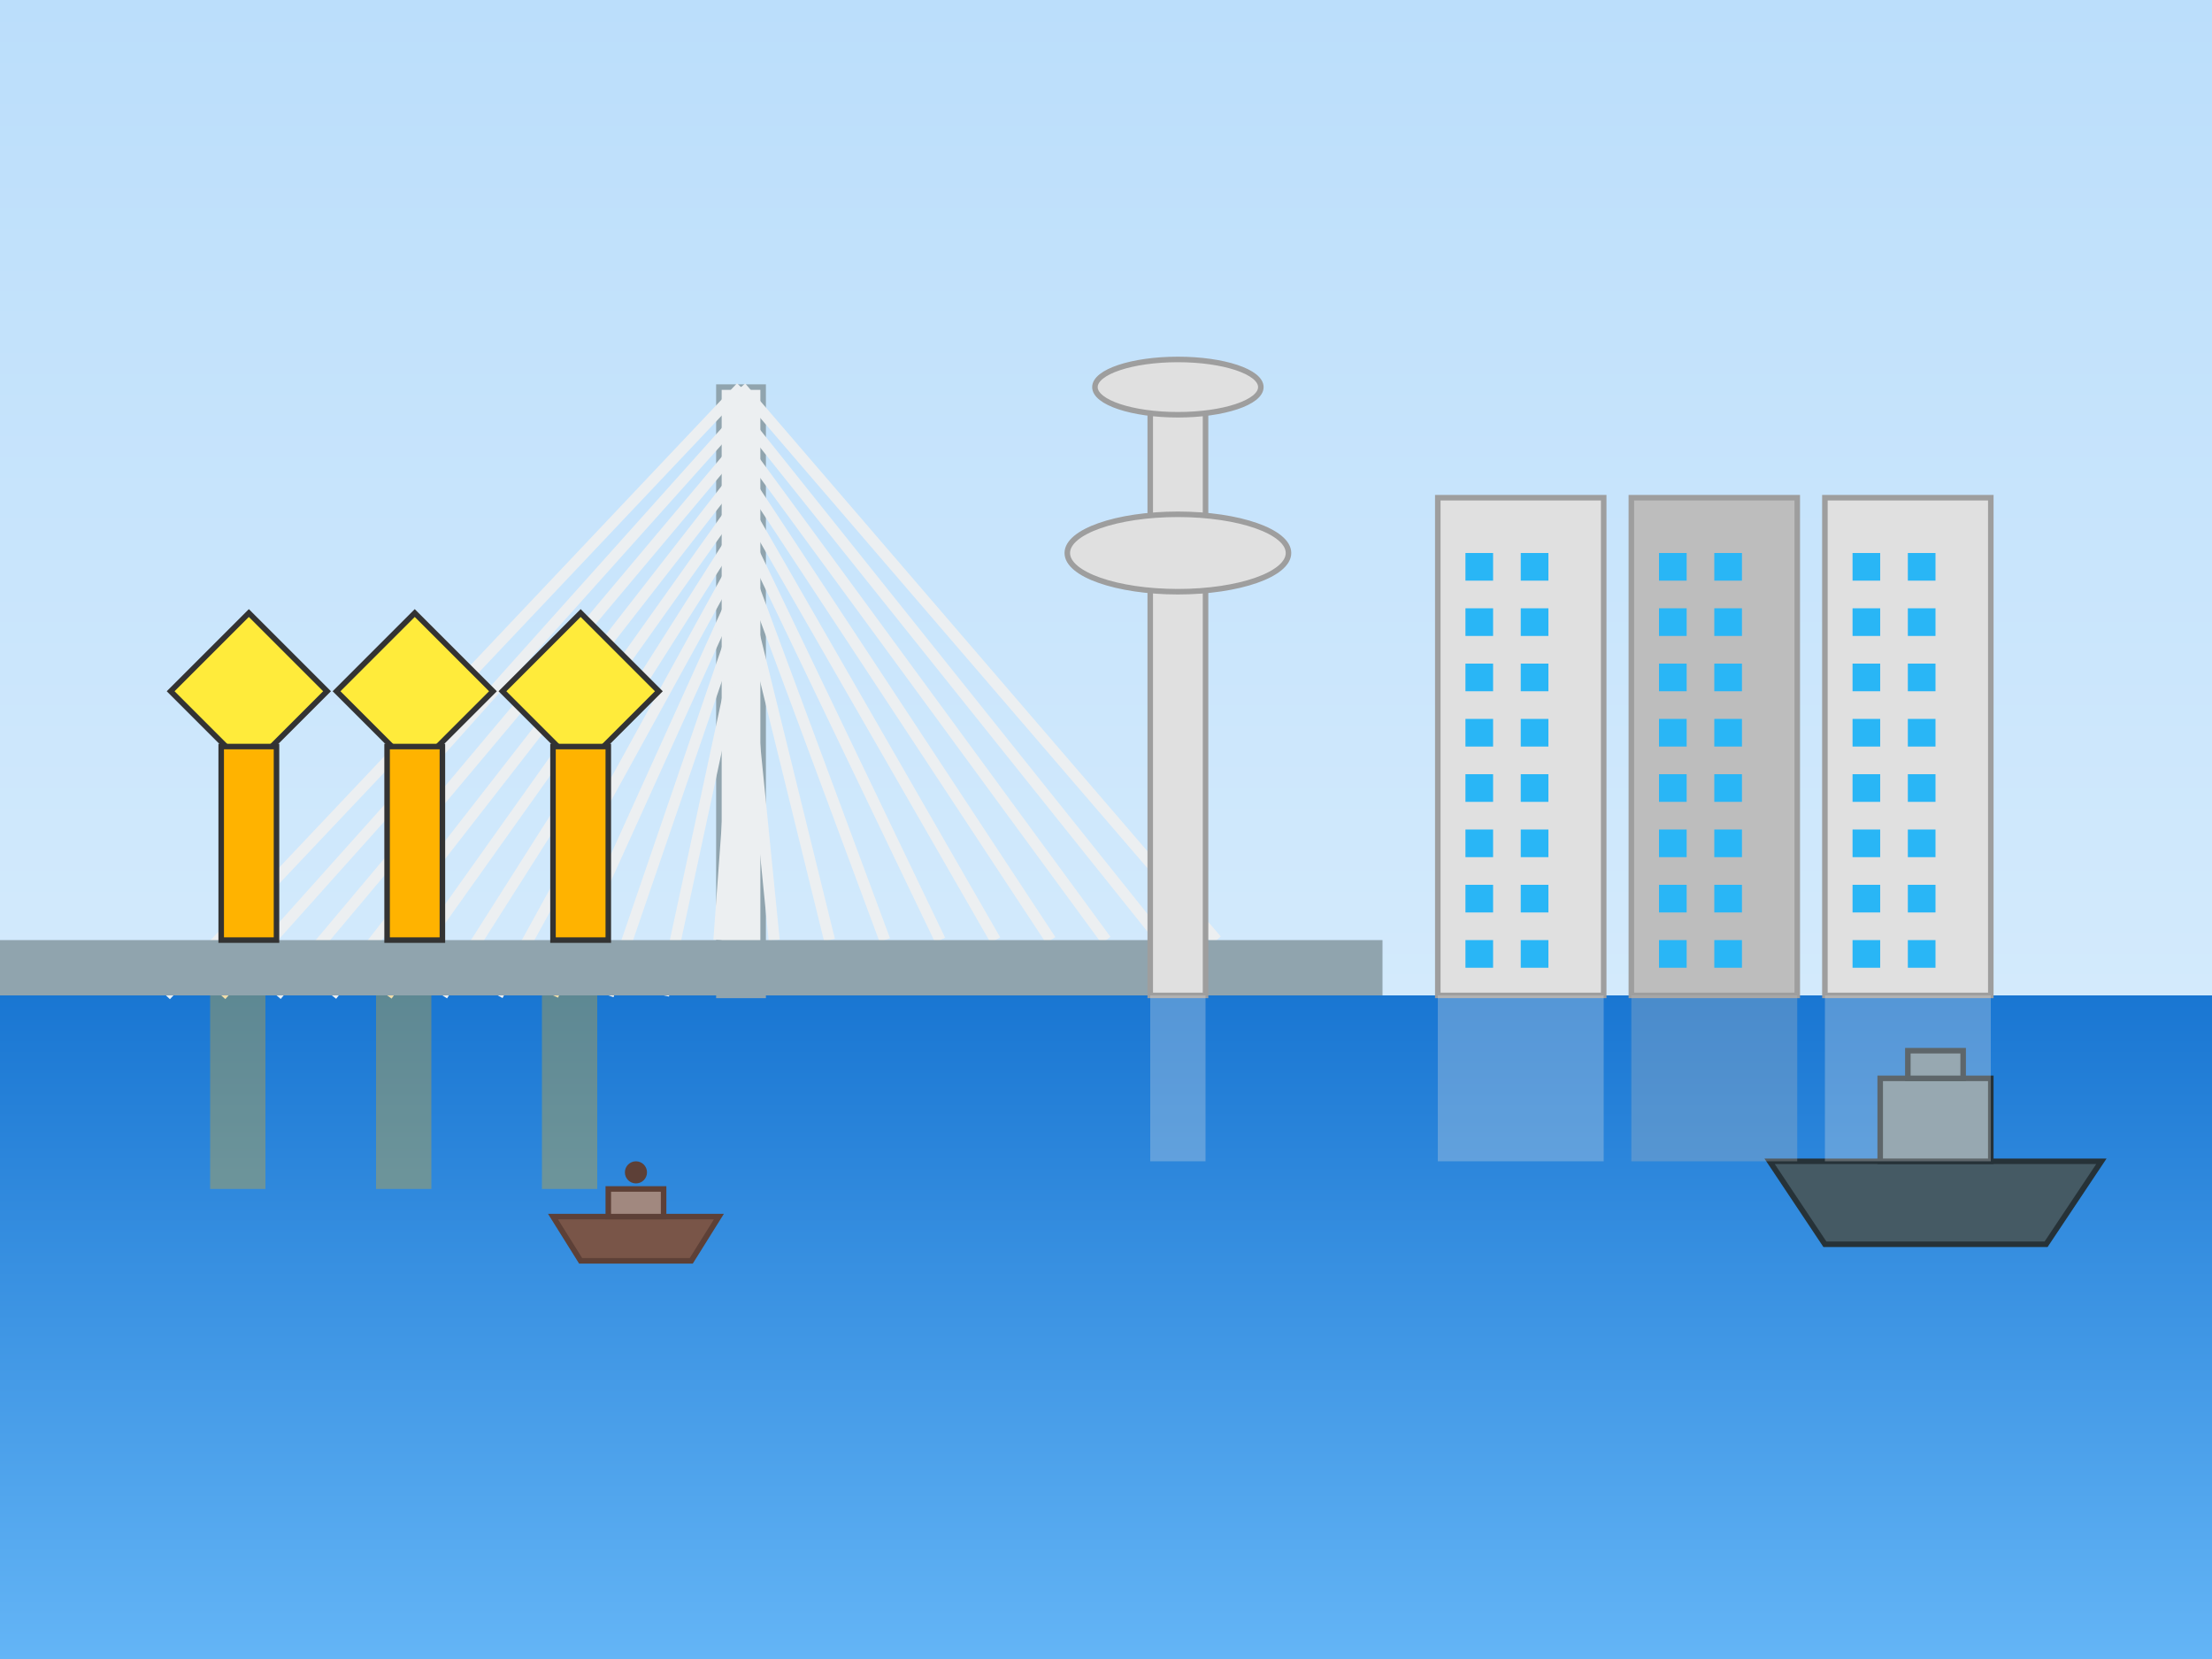 <svg xmlns="http://www.w3.org/2000/svg" viewBox="0 0 400 300" width="400" height="300">
  <rect x="0" y="0" width="400" height="300" fill="#808080" stroke="none"/>
  <!-- Rotterdam skyline illustration with Erasmus Bridge -->
  <defs>
    <linearGradient id="skyGradient" x1="0%" y1="0%" x2="0%" y2="100%">
      <stop offset="0%" stop-color="#bbdefb" />
      <stop offset="100%" stop-color="#e3f2fd" />
    </linearGradient>
    <linearGradient id="waterGradient" x1="0%" y1="0%" x2="0%" y2="100%">
      <stop offset="0%" stop-color="#1976d2" />
      <stop offset="100%" stop-color="#64b5f6" />
    </linearGradient>
  </defs>
  
  <!-- Sky background -->
  <rect x="0" y="0" width="400" height="300" fill="url(#skyGradient)" />
  
  <!-- Water (Maas River) -->
  <rect x="0" y="180" width="400" height="120" fill="url(#waterGradient)" />
  
  <!-- Erasmus Bridge -->
  <g transform="translate(0, 0)">
    <!-- Bridge tower -->
    <rect x="130" y="70" width="8" height="110" fill="#eceff1" stroke="#90a4ae" stroke-width="1" />
    
    <!-- Bridge cables -->
    <line x1="134" y1="70" x2="30" y2="180" stroke="#eceff1" stroke-width="2" />
    <line x1="134" y1="75" x2="40" y2="180" stroke="#eceff1" stroke-width="2" />
    <line x1="134" y1="80" x2="50" y2="180" stroke="#eceff1" stroke-width="2" />
    <line x1="134" y1="85" x2="60" y2="180" stroke="#eceff1" stroke-width="2" />
    <line x1="134" y1="90" x2="70" y2="180" stroke="#eceff1" stroke-width="2" />
    <line x1="134" y1="95" x2="80" y2="180" stroke="#eceff1" stroke-width="2" />
    <line x1="134" y1="100" x2="90" y2="180" stroke="#eceff1" stroke-width="2" />
    <line x1="134" y1="105" x2="100" y2="180" stroke="#eceff1" stroke-width="2" />
    <line x1="134" y1="110" x2="110" y2="180" stroke="#eceff1" stroke-width="2" />
    <line x1="134" y1="115" x2="120" y2="180" stroke="#eceff1" stroke-width="2" />
    
    <line x1="134" y1="70" x2="220" y2="170" stroke="#eceff1" stroke-width="2" />
    <line x1="134" y1="75" x2="210" y2="170" stroke="#eceff1" stroke-width="2" />
    <line x1="134" y1="80" x2="200" y2="170" stroke="#eceff1" stroke-width="2" />
    <line x1="134" y1="85" x2="190" y2="170" stroke="#eceff1" stroke-width="2" />
    <line x1="134" y1="90" x2="180" y2="170" stroke="#eceff1" stroke-width="2" />
    <line x1="134" y1="95" x2="170" y2="170" stroke="#eceff1" stroke-width="2" />
    <line x1="134" y1="100" x2="160" y2="170" stroke="#eceff1" stroke-width="2" />
    <line x1="134" y1="105" x2="150" y2="170" stroke="#eceff1" stroke-width="2" />
    <line x1="134" y1="110" x2="140" y2="170" stroke="#eceff1" stroke-width="2" />
    <line x1="134" y1="115" x2="130" y2="170" stroke="#eceff1" stroke-width="2" />
    
    <!-- Bridge deck -->
    <rect x="0" y="170" width="250" height="10" fill="#90a4ae" />
  </g>
  
  <!-- Rotterdam modern skyline buildings -->
  <!-- Cube houses -->
  <g transform="translate(30, 110)">
    <g transform="rotate(45 15 15)">
      <rect x="5" y="5" width="20" height="20" fill="#ffeb3b" stroke="#333" stroke-width="1" />
    </g>
    <rect x="10" y="25" width="10" height="35" fill="#ffb300" stroke="#333" stroke-width="1" />
    
    <g transform="translate(30, 0)">
      <g transform="rotate(45 15 15)">
        <rect x="5" y="5" width="20" height="20" fill="#ffeb3b" stroke="#333" stroke-width="1" />
      </g>
      <rect x="10" y="25" width="10" height="35" fill="#ffb300" stroke="#333" stroke-width="1" />
    </g>
    
    <g transform="translate(60, 0)">
      <g transform="rotate(45 15 15)">
        <rect x="5" y="5" width="20" height="20" fill="#ffeb3b" stroke="#333" stroke-width="1" />
      </g>
      <rect x="10" y="25" width="10" height="35" fill="#ffb300" stroke="#333" stroke-width="1" />
    </g>
  </g>
  
  <!-- De Rotterdam towers -->
  <g transform="translate(260, 90)">
    <rect x="0" y="0" width="30" height="90" fill="#e0e0e0" stroke="#9e9e9e" stroke-width="1" />
    <rect x="35" y="0" width="30" height="90" fill="#bdbdbd" stroke="#9e9e9e" stroke-width="1" />
    <rect x="70" y="0" width="30" height="90" fill="#e0e0e0" stroke="#9e9e9e" stroke-width="1" />
    
    <!-- Windows -->
    <g fill="#29b6f6">
      <rect x="5" y="10" width="5" height="5" />
      <rect x="15" y="10" width="5" height="5" />
      <rect x="5" y="20" width="5" height="5" />
      <rect x="15" y="20" width="5" height="5" />
      <rect x="5" y="30" width="5" height="5" />
      <rect x="15" y="30" width="5" height="5" />
      <rect x="5" y="40" width="5" height="5" />
      <rect x="15" y="40" width="5" height="5" />
      <rect x="5" y="50" width="5" height="5" />
      <rect x="15" y="50" width="5" height="5" />
      <rect x="5" y="60" width="5" height="5" />
      <rect x="15" y="60" width="5" height="5" />
      <rect x="5" y="70" width="5" height="5" />
      <rect x="15" y="70" width="5" height="5" />
      <rect x="5" y="80" width="5" height="5" />
      <rect x="15" y="80" width="5" height="5" />
      
      <rect x="40" y="10" width="5" height="5" />
      <rect x="50" y="10" width="5" height="5" />
      <rect x="40" y="20" width="5" height="5" />
      <rect x="50" y="20" width="5" height="5" />
      <rect x="40" y="30" width="5" height="5" />
      <rect x="50" y="30" width="5" height="5" />
      <rect x="40" y="40" width="5" height="5" />
      <rect x="50" y="40" width="5" height="5" />
      <rect x="40" y="50" width="5" height="5" />
      <rect x="50" y="50" width="5" height="5" />
      <rect x="40" y="60" width="5" height="5" />
      <rect x="50" y="60" width="5" height="5" />
      <rect x="40" y="70" width="5" height="5" />
      <rect x="50" y="70" width="5" height="5" />
      <rect x="40" y="80" width="5" height="5" />
      <rect x="50" y="80" width="5" height="5" />
      
      <rect x="75" y="10" width="5" height="5" />
      <rect x="85" y="10" width="5" height="5" />
      <rect x="75" y="20" width="5" height="5" />
      <rect x="85" y="20" width="5" height="5" />
      <rect x="75" y="30" width="5" height="5" />
      <rect x="85" y="30" width="5" height="5" />
      <rect x="75" y="40" width="5" height="5" />
      <rect x="85" y="40" width="5" height="5" />
      <rect x="75" y="50" width="5" height="5" />
      <rect x="85" y="50" width="5" height="5" />
      <rect x="75" y="60" width="5" height="5" />
      <rect x="85" y="60" width="5" height="5" />
      <rect x="75" y="70" width="5" height="5" />
      <rect x="85" y="70" width="5" height="5" />
      <rect x="75" y="80" width="5" height="5" />
      <rect x="85" y="80" width="5" height="5" />
    </g>
  </g>
  
  <!-- Euromast tower -->
  <g transform="translate(200, 70)">
    <rect x="8" y="0" width="10" height="110" fill="#e0e0e0" stroke="#9e9e9e" stroke-width="1" />
    <ellipse cx="13" cy="0" rx="15" ry="5" fill="#e0e0e0" stroke="#9e9e9e" stroke-width="1" />
    <ellipse cx="13" cy="30" rx="20" ry="7" fill="#e0e0e0" stroke="#9e9e9e" stroke-width="1" />
  </g>
  
  <!-- Ship in the water -->
  <g transform="translate(320, 210)">
    <path d="M0,0 L60,0 L50,15 L10,15 Z" fill="#455a64" stroke="#263238" stroke-width="1" />
    <rect x="20" y="-15" width="20" height="15" fill="#78909c" stroke="#263238" stroke-width="1" />
    <rect x="25" y="-20" width="10" height="5" fill="#78909c" stroke="#263238" stroke-width="1" />
  </g>
  
  <!-- Small boat -->
  <g transform="translate(100, 220)">
    <path d="M0,0 L30,0 L25,8 L5,8 Z" fill="#795548" stroke="#5d4037" stroke-width="1" />
    <rect x="10" y="-5" width="10" height="5" fill="#a1887f" stroke="#5d4037" stroke-width="1" />
    <circle cx="15" cy="-8" r="2" fill="#5d4037" />
  </g>
  
  <!-- Water reflections (simplified) -->
  <g opacity="0.3">
    <rect x="38" y="180" width="10" height="35" fill="#ffb300" />
    <rect x="68" y="180" width="10" height="35" fill="#ffb300" />
    <rect x="98" y="180" width="10" height="35" fill="#ffb300" />
    
    <rect x="260" y="180" width="30" height="30" fill="#e0e0e0" />
    <rect x="295" y="180" width="30" height="30" fill="#bdbdbd" />
    <rect x="330" y="180" width="30" height="30" fill="#e0e0e0" />
    
    <rect x="208" y="180" width="10" height="30" fill="#e0e0e0" />
  </g>
</svg>

